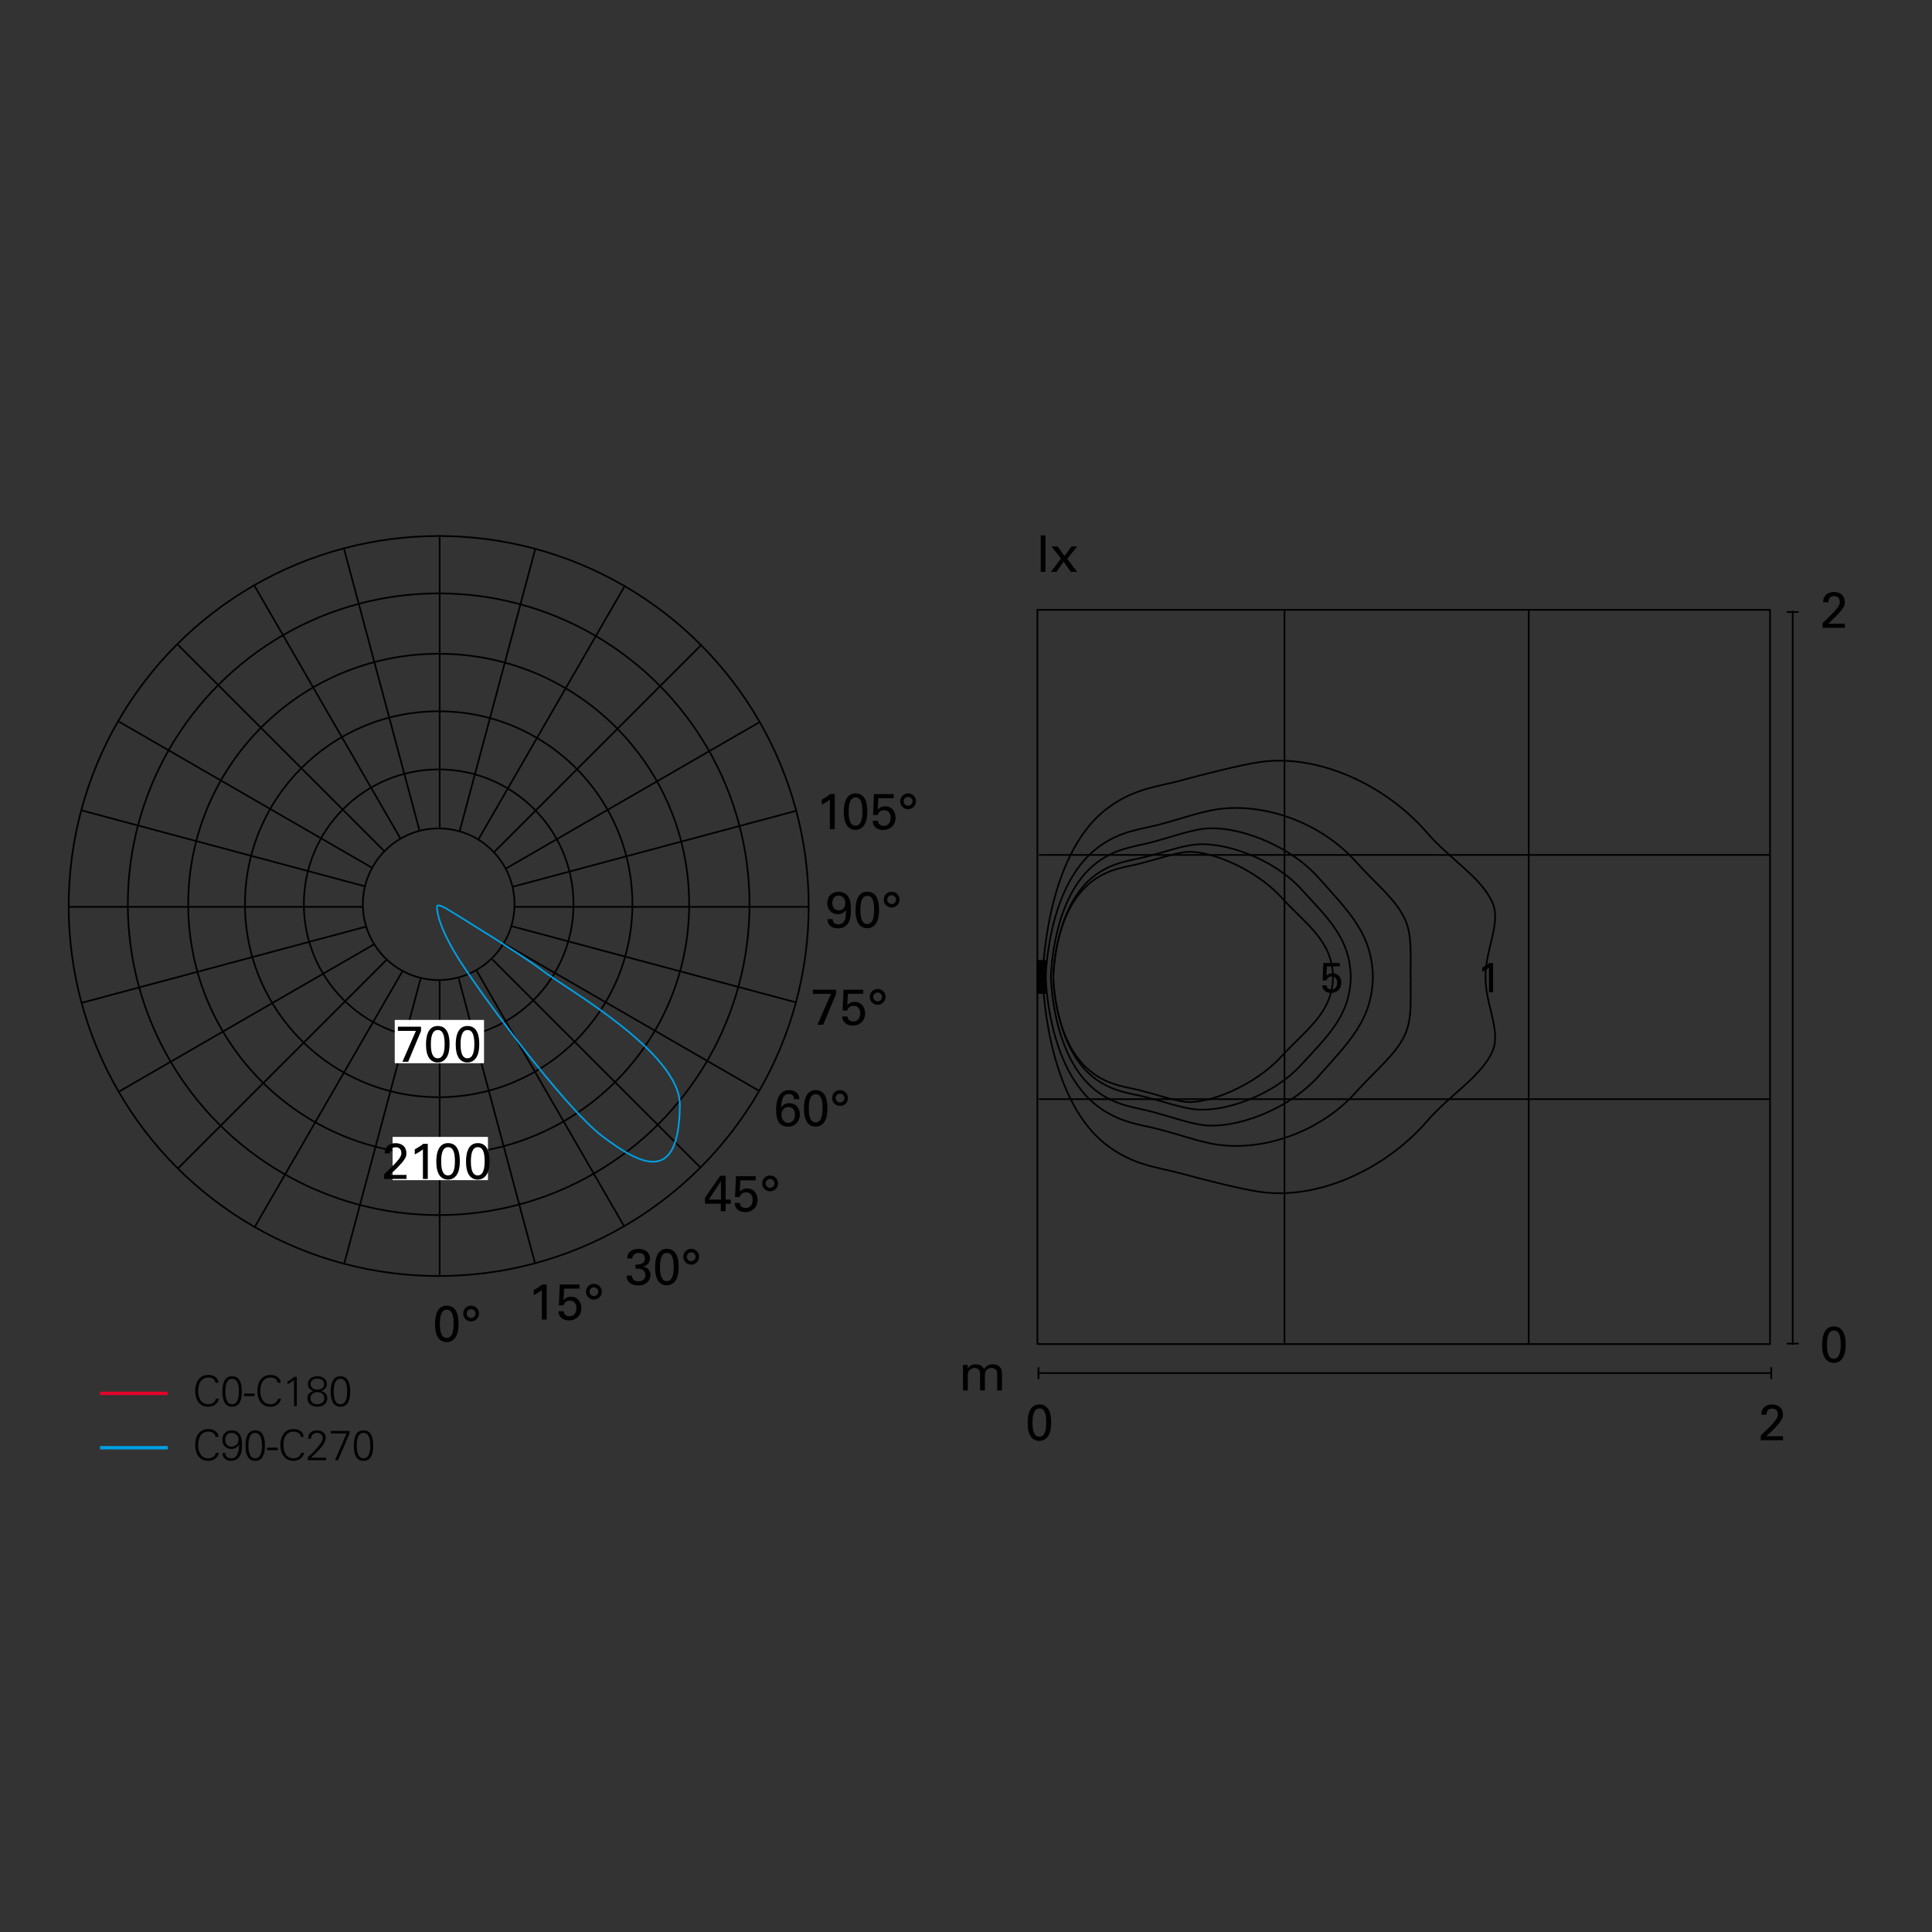 <?xml version="1.0" encoding="utf-8"?>
<!-- Generator: Adobe Illustrator 15.0.0, SVG Export Plug-In . SVG Version: 6.00 Build 0)  -->
<!DOCTYPE svg PUBLIC "-//W3C//DTD SVG 1.1//EN" "http://www.w3.org/Graphics/SVG/1.1/DTD/svg11.dtd">
<svg version="1.1" id="Livello_1" xmlns="http://www.w3.org/2000/svg" xmlns:xlink="http://www.w3.org/1999/xlink" x="0px" y="0px"
	 width="800px" height="800px" viewBox="0 0 800 800" enable-background="new 0 0 800 800" xml:space="preserve">
<rect x="0" y="0" width="800" height="800" fill="#333333" stroke="none"/>
<path fill="none" stroke="#DFDFDF" stroke-width="1.52" d="M78.012,269.405"/>
<path fill="none" stroke="#DFDFDF" stroke-width="1.52" d="M78.012,269.405"/>
<g>
	<defs>
		<rect id="SVGID_1_" x="28.085" y="196.299" width="760.074" height="408.605"/>
	</defs>
	<clipPath id="SVGID_2_">
		<use xlink:href="#SVGID_1_"  overflow="visible"/>
	</clipPath>
	<circle clip-path="url(#SVGID_2_)" fill="none" stroke="#000000" stroke-width="0.7" cx="181.648" cy="374.426" r="31.398"/>
	<circle clip-path="url(#SVGID_2_)" fill="none" stroke="#000000" stroke-width="0.7" cx="181.648" cy="374.426" r="55.826"/>
	
		<ellipse clip-path="url(#SVGID_2_)" fill="none" stroke="#000000" stroke-width="0.7" cx="181.648" cy="374.426" rx="80.212" ry="79.904"/>
	<circle clip-path="url(#SVGID_2_)" fill="none" stroke="#000000" stroke-width="0.7" cx="181.648" cy="374.426" r="103.716"/>
	<circle clip-path="url(#SVGID_2_)" fill="none" stroke="#000000" stroke-width="0.7" cx="181.648" cy="374.426" r="128.717"/>
</g>
<line fill="none" stroke="#000000" stroke-width="0.7" x1="182.058" y1="528.422" x2="182.058" y2="406.032"/>
<line fill="none" stroke="#000000" stroke-width="0.7" x1="182.058" y1="221.599" x2="182.058" y2="343.413"/>
<g>
	<defs>
		<rect id="SVGID_3_" x="28.085" y="196.299" width="760.074" height="408.605"/>
	</defs>
	<clipPath id="SVGID_4_">
		<use xlink:href="#SVGID_3_"  overflow="visible"/>
	</clipPath>
	
		<line clip-path="url(#SVGID_4_)" fill="none" stroke="#000000" stroke-width="0.7" x1="28.247" y1="375.512" x2="150.062" y2="375.512"/>
</g>
<line fill="none" stroke="#000000" stroke-width="0.7" x1="334.764" y1="375.512" x2="213.168" y2="375.512"/>
<line fill="none" stroke="#000000" stroke-width="0.7" x1="33.725" y1="335.547" x2="151.389" y2="367.074"/>
<line fill="none" stroke="#000000" stroke-width="0.7" x1="33.725" y1="415.274" x2="151.389" y2="383.747"/>
<line fill="none" stroke="#000000" stroke-width="0.7" x1="329.749" y1="335.719" x2="212.388" y2="367.165"/>
<line fill="none" stroke="#000000" stroke-width="0.7" x1="329.654" y1="415.077" x2="211.871" y2="383.518"/>
<line fill="none" stroke="#000000" stroke-width="0.7" x1="48.89" y1="298.603" x2="154.385" y2="359.511"/>
<line fill="none" stroke="#000000" stroke-width="0.7" x1="48.89" y1="452.219" x2="154.949" y2="390.985"/>
<line fill="none" stroke="#000000" stroke-width="0.7" x1="314.482" y1="299.032" x2="209.321" y2="359.747"/>
<line fill="none" stroke="#000000" stroke-width="0.7" x1="314.337" y1="451.706" x2="208.262" y2="390.464"/>
<line fill="none" stroke="#000000" stroke-width="0.7" x1="73.567" y1="266.881" x2="159.132" y2="352.445"/>
<line fill="none" stroke="#000000" stroke-width="0.7" x1="73.567" y1="483.94" x2="160.099" y2="397.409"/>
<line fill="none" stroke="#000000" stroke-width="0.7" x1="290.548" y1="266.881" x2="204.412" y2="353.017"/>
<line fill="none" stroke="#000000" stroke-width="0.7" x1="290.132" y1="483.524" x2="203.936" y2="397.328"/>
<line fill="none" stroke="#000000" stroke-width="0.7" x1="105.282" y1="242.389" x2="165.953" y2="347.474"/>
<line fill="none" stroke="#000000" stroke-width="0.7" x1="105.282" y1="508.433" x2="166.577" y2="402.268"/>
<line fill="none" stroke="#000000" stroke-width="0.7" x1="258.833" y1="242.389" x2="197.925" y2="347.884"/>
<line fill="none" stroke="#000000" stroke-width="0.7" x1="258.338" y1="507.576" x2="197.35" y2="401.941"/>
<line fill="none" stroke="#000000" stroke-width="0.7" x1="142.392" y1="227.038" x2="173.709" y2="343.916"/>
<line fill="none" stroke="#000000" stroke-width="0.7" x1="142.525" y1="523.286" x2="174.233" y2="404.951"/>
<line fill="none" stroke="#000000" stroke-width="0.7" x1="221.723" y1="227.038" x2="190.279" y2="344.391"/>
<line fill="none" stroke="#000000" stroke-width="0.7" x1="221.614" y1="523.376" x2="189.956" y2="405.225"/>
<g>
	<defs>
		<rect id="SVGID_5_" x="28.085" y="196.299" width="760.074" height="408.605"/>
	</defs>
	<clipPath id="SVGID_6_">
		<use xlink:href="#SVGID_5_"  overflow="visible"/>
	</clipPath>
	<circle clip-path="url(#SVGID_6_)" fill="none" stroke="#000000" stroke-width="0.7" cx="181.648" cy="375.161" r="153.213"/>
</g>
<rect x="162.574" y="470.846" fill="#FFFFFF" width="39.422" height="17.812"/>
<rect x="162.574" y="470.846" fill="#FFFFFF" width="39.422" height="17.812"/>
<rect x="163.486" y="422.364" fill="#FFFFFF" width="36.894" height="17.813"/>
<rect x="163.486" y="422.364" fill="#FFFFFF" width="36.894" height="17.813"/>
<g>
	<defs>
		<rect id="SVGID_7_" x="28.085" y="196.299" width="760.074" height="408.605"/>
	</defs>
	<clipPath id="SVGID_8_">
		<use xlink:href="#SVGID_7_"  overflow="visible"/>
	</clipPath>
	<path clip-path="url(#SVGID_8_)" fill="none" stroke="#009FE3" stroke-width="0.7" d="M180.956,375.428
		c0,0-0.586,5.863,7.915,19.935c8.502,14.072,44.562,63.075,60.686,75.226s31.69,19.947,31.955-13.074
		c0.173-21.648-47.493-48.417-56.581-55.408c-9.088-6.991-38.991-25.212-38.991-25.212S180.946,373.668,180.956,375.428z"/>
</g>
<line fill="none" stroke="#009FE3" stroke-width="1.4" x1="41.429" y1="599.472" x2="69.439" y2="599.472"/>
<line fill="none" stroke="#E4042A" stroke-width="1.4" x1="41.429" y1="576.962" x2="69.439" y2="576.962"/>
<g>
	<defs>
		<rect id="SVGID_9_" x="28.085" y="196.299" width="760.074" height="408.605"/>
	</defs>
	<clipPath id="SVGID_10_">
		<use xlink:href="#SVGID_9_"  overflow="visible"/>
	</clipPath>
	<path clip-path="url(#SVGID_10_)" d="M150.526,592.271c-3.308,0-4.024,3.235-4.024,6.316s0.716,6.316,4.024,6.316
		c3.307,0,4.024-3.235,4.024-6.316S153.833,592.271,150.526,592.271 M150.526,593.319c2.573,0,2.801,3.466,2.801,5.269
		s-0.228,5.269-2.801,5.269c-2.574,0-2.801-3.466-2.801-5.269S147.952,593.319,150.526,593.319 M144.715,592.534H137v1.048h6.526
		l-4.846,11.06h1.33l4.706-11.095V592.534z M135.038,604.642v-1.048h-6.247c1.873-1.803,6.09-5.356,6.09-8.191
		c0-2.101-1.678-3.131-3.622-3.131c-2.101,0-3.709,1.328-3.709,3.463h1.223c0-1.418,0.998-2.415,2.451-2.415
		c1.313,0,2.434,0.735,2.434,2.153c0,2.17-4.657,6.563-6.23,7.981v1.188H135.038z M125.762,594.965
		c-0.175-2.275-2.135-3.218-4.2-3.218c-3.815,0-5.44,3.112-5.44,6.579c0,3.5,1.608,6.578,5.44,6.578c2.03,0,3.973-1.206,4.34-3.323
		h-1.225c-0.315,1.575-1.715,2.275-3.115,2.275c-3.237,0-4.217-2.94-4.217-5.53c0-2.592,0.98-5.531,4.217-5.531
		c1.435,0,2.765,0.63,2.975,2.17H125.762z M110.592,600.495H115v-1.049h-4.408V600.495z M105.673,592.271
		c-3.307,0-4.023,3.235-4.023,6.316s0.716,6.316,4.023,6.316c3.308,0,4.024-3.235,4.024-6.316S108.981,592.271,105.673,592.271
		 M105.673,593.319c2.574,0,2.802,3.466,2.802,5.269s-0.228,5.269-2.802,5.269c-2.573,0-2.801-3.466-2.801-5.269
		S103.101,593.319,105.673,593.319 M92.077,601.668c0.157,1.926,1.38,3.236,3.534,3.236c3.868,0,4.601-3.395,4.601-6.648
		c0-3.011-0.786-5.984-4.304-5.984c-2.346,0-3.866,1.644-3.866,3.954c0,2.171,1.52,3.761,3.709,3.761c1.4,0,2.608-0.681,3.204-1.853
		h0.035c0,1.836-0.298,5.723-3.064,5.723c-1.488,0-2.574-0.596-2.626-2.188H92.077z M95.926,593.319
		c1.663,0,2.853,1.174,2.853,2.836c0,1.681-1.243,2.871-2.923,2.871c-1.593,0-2.591-1.121-2.591-2.714
		C93.265,594.633,94.124,593.319,95.926,593.319 M90.465,594.965c-0.175-2.275-2.135-3.218-4.2-3.218
		c-3.815,0-5.44,3.112-5.44,6.579c0,3.5,1.607,6.578,5.44,6.578c2.03,0,3.973-1.206,4.34-3.323H89.38
		c-0.315,1.575-1.715,2.275-3.115,2.275c-3.238,0-4.217-2.94-4.217-5.53c0-2.592,0.979-5.531,4.217-5.531
		c1.435,0,2.765,0.63,2.975,2.17H90.465z"/>
	<path clip-path="url(#SVGID_10_)" d="M140.971,569.872c-3.308,0-4.024,3.234-4.024,6.315s0.716,6.317,4.024,6.317
		c3.308,0,4.024-3.236,4.024-6.317S144.279,569.872,140.971,569.872 M140.971,570.92c2.573,0,2.801,3.465,2.801,5.268
		s-0.228,5.27-2.801,5.27c-2.574,0-2.801-3.467-2.801-5.27S138.397,570.92,140.971,570.92 M129.945,575.961
		c-1.575,0.331-2.658,1.434-2.641,2.992c0,2.45,2.081,3.552,4.112,3.552c2.031,0,4.111-1.102,4.111-3.552
		c0-1.611-0.996-2.592-2.606-3.011v-0.035v0.019c1.383-0.315,2.431-1.33,2.431-2.8c0-2.241-1.993-3.254-3.936-3.254
		c-1.943,0-3.937,1.013-3.937,3.254c0,1.435,1.048,2.66,2.466,2.8V575.961z M131.417,570.832c1.348,0,2.801,0.665,2.801,2.294
		c0,1.505-1.191,2.275-2.801,2.275c-1.611,0-2.801-0.771-2.801-2.275C128.615,571.497,130.068,570.832,131.417,570.832
		 M131.417,581.457c-1.506,0-2.889-0.771-2.889-2.504c0-1.733,1.383-2.504,2.889-2.504c1.505,0,2.888,0.771,2.888,2.504
		C134.304,580.686,132.921,581.457,131.417,581.457 M119.027,573.178c0.98-0.473,1.925-1.051,2.73-1.821v10.885h1.135v-12.107
		h-1.083c-0.787,0.786-1.75,1.486-2.782,1.906V573.178z M116.208,572.564c-0.175-2.274-2.135-3.218-4.2-3.218
		c-3.815,0-5.44,3.113-5.44,6.579c0,3.5,1.608,6.579,5.44,6.579c2.03,0,3.973-1.206,4.34-3.324h-1.225
		c-0.315,1.576-1.715,2.276-3.115,2.276c-3.237,0-4.217-2.941-4.217-5.531c0-2.591,0.98-5.531,4.217-5.531
		c1.435,0,2.765,0.63,2.975,2.17H116.208z M101.038,578.095h4.408v-1.048h-4.408V578.095z M96.118,569.872
		c-3.307,0-4.023,3.234-4.023,6.315s0.716,6.317,4.023,6.317c3.308,0,4.024-3.236,4.024-6.317S99.426,569.872,96.118,569.872
		 M96.118,570.92c2.574,0,2.802,3.465,2.802,5.268s-0.228,5.27-2.802,5.27c-2.573,0-2.801-3.467-2.801-5.27
		S93.545,570.92,96.118,570.92 M90.465,572.564c-0.175-2.274-2.135-3.218-4.2-3.218c-3.815,0-5.44,3.113-5.44,6.579
		c0,3.5,1.607,6.579,5.44,6.579c2.03,0,3.973-1.206,4.34-3.324H89.38c-0.315,1.576-1.715,2.276-3.115,2.276
		c-3.238,0-4.217-2.941-4.217-5.531c0-2.591,0.979-5.531,4.217-5.531c1.435,0,2.765,0.63,2.975,2.17H90.465z"/>
	<path clip-path="url(#SVGID_10_)" d="M318.88,488.199c1.008,0,1.828,0.82,1.828,1.828c0,0.988-0.799,1.829-1.828,1.829
		c-1.009,0-1.829-0.819-1.829-1.829C317.051,488.999,317.892,488.199,318.88,488.199 M318.88,486.754
		c-1.808,0-3.275,1.445-3.275,3.273c0,1.809,1.467,3.275,3.275,3.275c1.828,0,3.274-1.488,3.274-3.275
		C322.154,488.199,320.687,486.754,318.88,486.754 M304.183,498.134c0.105,2.479,1.977,3.779,4.328,3.779
		c3.167,0,5.18-2.161,5.18-5.019c0-2.5-1.426-4.786-4.341-4.786c-1.699,0-2.622,0.901-3.063,1.341l0.273-4.703h6.355v-1.698h-8.165
		l-0.378,8.648h1.915c0.105-0.336,0.231-0.776,0.671-1.218c0.441-0.44,1.112-0.756,1.951-0.756c1.678,0,2.748,1.155,2.748,3.13
		c0,0.945-0.336,3.341-2.874,3.341c-1.09,0-2.37-0.589-2.412-2.06H304.183z M293.51,496.729l5.022-7.668v7.668H293.51z
		 M298.469,501.577h2.013v-3.15h2.121v-1.698h-2.121v-9.87h-2.265l-6.3,9.072v2.496h6.552V501.577z"/>
	<path clip-path="url(#SVGID_10_)" d="M347.845,452.849c1.009,0,1.828,0.819,1.828,1.828c0,0.988-0.798,1.828-1.828,1.828
		c-1.009,0-1.828-0.819-1.828-1.828C346.017,453.646,346.857,452.849,347.845,452.849 M347.845,451.402
		c-1.807,0-3.275,1.446-3.275,3.274c0,1.808,1.468,3.275,3.275,3.275c1.828,0,3.275-1.489,3.275-3.275
		C351.12,452.849,349.652,451.402,347.845,451.402 M334.908,459.023c0-2.604,0.336-5.943,2.878-5.943
		c2.206,0,2.815,2.415,2.815,5.901c0,2.604-0.42,5.798-2.857,5.798C335.538,464.779,334.908,462.259,334.908,459.023
		 M332.894,459.129c0,2.604,0.462,4.012,0.944,4.978c0.629,1.28,1.952,2.413,3.885,2.413c0.651,0,1.87-0.146,2.899-1.111
		c1.322-1.238,2.014-3.17,2.014-6.615c0-2.731-0.525-7.391-4.871-7.391C333.146,451.402,332.894,456.965,332.894,459.129
		 M326.362,464.947c-1.618,0-2.794-1.387-2.794-3.277c0-1.66,0.945-3.256,2.899-3.256c2.416,0,2.71,2.205,2.71,3.234
		C329.177,464.022,327.665,464.947,326.362,464.947 M331.002,455.139c-0.021-0.566-0.042-1.492-0.776-2.353
		c-0.503-0.545-1.574-1.384-3.486-1.384c-4.599,0-5.375,5.04-5.375,8.209c0,1.849,0.252,3.929,1.322,5.356
		c0.776,1.006,2.183,1.573,3.591,1.573c2.5,0,4.913-1.699,4.913-5.081c0-3.088-2.014-4.661-4.388-4.661
		c-2.122,0-2.92,1.174-3.382,1.846c0.189-3.862,1.113-5.67,3.214-5.67c0.925,0,2.185,0.462,2.206,2.164H331.002z"/>
	<path clip-path="url(#SVGID_10_)" d="M363.421,410.961c1.008,0,1.828,0.82,1.828,1.828c0,0.987-0.799,1.829-1.828,1.829
		c-1.009,0-1.829-0.82-1.829-1.829C361.592,411.76,362.433,410.961,363.421,410.961 M363.421,409.515
		c-1.808,0-3.275,1.446-3.275,3.274c0,1.808,1.467,3.274,3.275,3.274c1.828,0,3.274-1.487,3.274-3.274
		C366.695,410.961,365.228,409.515,363.421,409.515 M348.724,420.895c0.105,2.479,1.977,3.779,4.328,3.779
		c3.167,0,5.18-2.161,5.18-5.018c0-2.5-1.426-4.786-4.341-4.786c-1.699,0-2.622,0.9-3.063,1.341l0.273-4.704h6.355v-1.698h-8.165
		l-0.378,8.649h1.915c0.105-0.336,0.231-0.777,0.671-1.218c0.441-0.441,1.112-0.757,1.951-0.757c1.678,0,2.748,1.155,2.748,3.131
		c0,0.944-0.336,3.341-2.874,3.341c-1.091,0-2.37-0.589-2.412-2.061H348.724z M336.605,411.549h7.474l-5.585,12.789h2.373
		l5.332-12.769v-1.761h-9.594V411.549z"/>
	<path clip-path="url(#SVGID_10_)" d="M369.208,370.694c1.008,0,1.828,0.819,1.828,1.828c0,0.987-0.799,1.828-1.828,1.828
		c-1.009,0-1.829-0.819-1.829-1.828C367.379,371.492,368.22,370.694,369.208,370.694 M369.208,369.247
		c-1.808,0-3.275,1.447-3.275,3.275c0,1.807,1.467,3.274,3.275,3.274c1.828,0,3.274-1.488,3.274-3.274
		C372.482,370.694,371.015,369.247,369.208,369.247 M356.27,376.869c0-2.604,0.337-5.944,2.879-5.944
		c2.206,0,2.815,2.415,2.815,5.902c0,2.605-0.42,5.797-2.857,5.797C356.901,382.624,356.27,380.104,356.27,376.869 M354.257,376.975
		c0,2.604,0.461,4.012,0.944,4.978c0.629,1.28,1.952,2.413,3.885,2.413c0.651,0,1.87-0.147,2.899-1.112
		c1.321-1.237,2.013-3.17,2.013-6.614c0-2.731-0.524-7.392-4.87-7.392C354.509,369.247,354.257,374.812,354.257,376.975
		 M350.036,373.992c0,1.744-1.009,2.962-2.647,2.962c-1.597,0-2.753-1.092-2.753-2.982c0-1.724,0.904-3.131,2.606-3.131
		C348.67,370.841,350.036,371.892,350.036,373.992 M342.623,380.607c0.084,3.023,2.391,3.8,4.366,3.8
		c5.333,0,5.354-5.523,5.354-7.663c0-1.975-0.167-3.025-0.419-3.907c-0.839-2.939-3.128-3.568-4.682-3.568
		c-2.29,0-4.661,1.342-4.661,4.682c0,3.046,2.118,4.598,4.429,4.598c1.135,0,2.501-0.398,3.257-1.824
		c0.105,2.266,0.084,6.026-3.109,6.026c-1.639,0-2.333-0.882-2.333-2.143H342.623z"/>
	<path clip-path="url(#SVGID_10_)" d="M376.026,329.971c1.009,0,1.828,0.82,1.828,1.828c0,0.988-0.798,1.829-1.828,1.829
		c-1.009,0-1.829-0.82-1.829-1.829C374.197,330.77,375.038,329.971,376.026,329.971 M376.026,328.524
		c-1.807,0-3.275,1.446-3.275,3.274c0,1.808,1.468,3.274,3.275,3.274c1.828,0,3.275-1.487,3.275-3.274
		C379.301,329.971,377.833,328.524,376.026,328.524 M361.329,339.904c0.105,2.479,1.977,3.779,4.328,3.779
		c3.167,0,5.181-2.161,5.181-5.018c0-2.5-1.427-4.786-4.342-4.786c-1.699,0-2.622,0.9-3.063,1.341l0.273-4.704h6.356v-1.698h-8.166
		l-0.378,8.649h1.915c0.105-0.336,0.231-0.777,0.671-1.218c0.441-0.441,1.112-0.757,1.951-0.757c1.678,0,2.748,1.155,2.748,3.131
		c0,0.944-0.335,3.341-2.874,3.341c-1.09,0-2.37-0.589-2.412-2.061H361.329z M351.413,336.146c0-2.604,0.336-5.944,2.878-5.944
		c2.206,0,2.815,2.416,2.815,5.902c0,2.605-0.42,5.798-2.857,5.798C352.043,341.901,351.413,339.381,351.413,336.146
		 M349.399,336.251c0,2.604,0.462,4.012,0.944,4.978c0.629,1.281,1.952,2.413,3.885,2.413c0.651,0,1.87-0.147,2.899-1.111
		c1.321-1.238,2.014-3.171,2.014-6.615c0-2.73-0.525-7.391-4.871-7.391C349.651,328.524,349.399,334.088,349.399,336.251
		 M343.645,343.348h2.013v-14.529h-1.866c-0.819,0.693-2.163,1.574-3.528,2.288v2.101c1.029-0.483,2.478-1.345,3.381-2.101V343.348z
		"/>
	<path clip-path="url(#SVGID_10_)" d="M286.218,518.563c1.008,0,1.828,0.819,1.828,1.828c0,0.988-0.799,1.828-1.828,1.828
		c-1.009,0-1.829-0.819-1.829-1.828C284.389,519.36,285.23,518.563,286.218,518.563 M286.218,517.116
		c-1.808,0-3.275,1.446-3.275,3.274c0,1.808,1.467,3.275,3.275,3.275c1.828,0,3.274-1.489,3.274-3.275
		C289.492,518.563,288.025,517.116,286.218,517.116 M273.28,524.738c0-2.605,0.337-5.944,2.879-5.944
		c2.206,0,2.815,2.415,2.815,5.901c0,2.604-0.42,5.798-2.857,5.798C273.911,530.493,273.28,527.973,273.28,524.738 M271.267,524.843
		c0,2.604,0.461,4.012,0.944,4.978c0.629,1.28,1.952,2.413,3.885,2.413c0.651,0,1.87-0.146,2.899-1.111
		c1.321-1.238,2.013-3.17,2.013-6.615c0-2.731-0.524-7.391-4.87-7.391C271.519,517.116,271.267,522.679,271.267,524.843
		 M259.465,528.203c0.021,0.608,0.042,1.66,0.861,2.584c0.924,1.068,2.457,1.51,3.99,1.51c3.38,0,5.037-2.245,5.037-4.283
		c0-0.294,0-3.088-3.105-3.528c2.245-0.503,2.895-2.226,2.895-3.423c0-2.017-1.573-3.926-4.743-3.926
		c-1.176,0-4.578,0.357-4.704,3.968h2.121c0.189-1.807,1.554-2.29,2.646-2.29c1.449,0,2.562,0.651,2.562,2.29
		c0,2.354-2.436,2.647-3.885,2.521v1.699c0.735-0.021,1.26-0.042,2.016,0.104c1.071,0.231,2.1,1.029,2.1,2.563
		c0,1.281-0.861,2.584-2.898,2.584c-1.785,0-2.688-0.987-2.667-2.374H259.465z"/>
	<path clip-path="url(#SVGID_10_)" d="M245.919,533.033c1.008,0,1.828,0.819,1.828,1.828c0,0.987-0.799,1.828-1.828,1.828
		c-1.009,0-1.829-0.819-1.829-1.828C244.09,533.832,244.931,533.033,245.919,533.033 M245.919,531.587
		c-1.808,0-3.275,1.446-3.275,3.274c0,1.808,1.467,3.274,3.275,3.274c1.828,0,3.274-1.488,3.274-3.274
		C249.193,533.033,247.726,531.587,245.919,531.587 M231.222,542.967c0.105,2.479,1.977,3.779,4.328,3.779
		c3.167,0,5.18-2.161,5.18-5.019c0-2.5-1.426-4.785-4.341-4.785c-1.699,0-2.622,0.9-3.063,1.341l0.273-4.704h6.355v-1.698h-8.165
		l-0.378,8.649h1.915c0.105-0.336,0.231-0.777,0.671-1.219c0.441-0.44,1.112-0.756,1.951-0.756c1.678,0,2.748,1.155,2.748,3.13
		c0,0.945-0.336,3.342-2.874,3.342c-1.091,0-2.37-0.59-2.412-2.061H231.222z M224.374,546.41h2.013v-14.529h-1.866
		c-0.819,0.693-2.163,1.574-3.528,2.288v2.1c1.029-0.482,2.478-1.344,3.381-2.1V546.41z"/>
	<path clip-path="url(#SVGID_10_)" d="M195.078,542.083c1.008,0,1.828,0.818,1.828,1.828c0,0.987-0.799,1.827-1.828,1.827
		c-1.009,0-1.829-0.818-1.829-1.827C193.249,542.881,194.09,542.083,195.078,542.083 M195.078,540.636
		c-1.808,0-3.275,1.447-3.275,3.275c0,1.807,1.467,3.274,3.275,3.274c1.828,0,3.274-1.489,3.274-3.274
		C198.352,542.083,196.885,540.636,195.078,540.636 M182.14,548.258c0-2.605,0.337-5.944,2.879-5.944
		c2.206,0,2.815,2.415,2.815,5.902c0,2.604-0.42,5.797-2.857,5.797C182.771,554.013,182.14,551.493,182.14,548.258 M180.127,548.362
		c0,2.605,0.461,4.013,0.944,4.979c0.629,1.28,1.952,2.413,3.885,2.413c0.651,0,1.87-0.147,2.899-1.112
		c1.321-1.238,2.013-3.17,2.013-6.615c0-2.73-0.524-7.391-4.87-7.391C180.379,540.636,180.127,546.199,180.127,548.362"/>
	<path clip-path="url(#SVGID_10_)" d="M194.985,480.958c0-2.604,0.337-5.943,2.879-5.943c2.206,0,2.815,2.416,2.815,5.901
		c0,2.605-0.42,5.799-2.857,5.799C195.616,486.715,194.985,484.193,194.985,480.958 M192.972,481.063
		c0,2.604,0.461,4.012,0.944,4.978c0.629,1.281,1.952,2.413,3.885,2.413c0.651,0,1.87-0.146,2.899-1.11
		c1.321-1.239,2.013-3.171,2.013-6.616c0-2.73-0.524-7.39-4.87-7.39C193.224,473.338,192.972,478.9,192.972,481.063 M182.68,480.958
		c0-2.604,0.336-5.943,2.878-5.943c2.206,0,2.815,2.416,2.815,5.901c0,2.605-0.42,5.799-2.857,5.799
		C183.31,486.715,182.68,484.193,182.68,480.958 M180.666,481.063c0,2.604,0.462,4.012,0.944,4.978
		c0.629,1.281,1.952,2.413,3.885,2.413c0.651,0,1.87-0.146,2.899-1.11c1.321-1.239,2.014-3.171,2.014-6.616
		c0-2.73-0.525-7.39-4.871-7.39C180.918,473.338,180.666,478.9,180.666,481.063 M175.122,488.16h2.013v-14.528h-1.866
		c-0.819,0.692-2.163,1.573-3.528,2.287v2.101c1.029-0.483,2.478-1.344,3.381-2.101V488.16z M159.078,488.16h9.237v-1.655h-6.909
		l2.543-2.416c0.42-0.421,2.269-2.331,2.688-2.857c1.573-1.995,1.636-2.709,1.636-3.633c0-3.108-2.265-4.24-4.492-4.24
		c-0.925,0-2.144,0.188-3.151,1.048c-1.258,1.091-1.321,2.478-1.342,3.192h2.202c0-0.547,0.042-2.542,2.375-2.542
		c2.08,0,2.332,1.659,2.332,2.374c0,0.776-0.231,1.428-1.072,2.583c-0.651,0.882-1.449,1.723-2.248,2.5l-3.799,3.738V488.16z"/>
	<path clip-path="url(#SVGID_10_)" d="M190.723,432.455c0-2.604,0.336-5.943,2.879-5.943c2.206,0,2.815,2.416,2.815,5.901
		c0,2.605-0.42,5.799-2.857,5.799C191.354,438.212,190.723,435.69,190.723,432.455 M188.71,432.561c0,2.604,0.461,4.012,0.944,4.978
		c0.629,1.281,1.952,2.413,3.885,2.413c0.651,0,1.869-0.146,2.899-1.11c1.321-1.239,2.013-3.171,2.013-6.616
		c0-2.73-0.524-7.39-4.87-7.39C188.962,424.835,188.71,430.397,188.71,432.561 M178.417,432.455c0-2.604,0.337-5.943,2.879-5.943
		c2.206,0,2.815,2.416,2.815,5.901c0,2.605-0.42,5.799-2.857,5.799C179.048,438.212,178.417,435.69,178.417,432.455
		 M176.404,432.561c0,2.604,0.461,4.012,0.944,4.978c0.629,1.281,1.952,2.413,3.885,2.413c0.651,0,1.87-0.146,2.899-1.11
		c1.321-1.239,2.013-3.171,2.013-6.616c0-2.73-0.524-7.39-4.87-7.39C176.656,424.835,176.404,430.397,176.404,432.561
		 M164.749,426.868h7.474l-5.585,12.789h2.373l5.332-12.768v-1.761h-9.594V426.868z"/>
</g>
<path fill="none" stroke="#000000" stroke-width="0.7" stroke-linecap="round" stroke-linejoin="round" stroke-miterlimit="10" d="
	M531.888,252.582v303.981 M633.014,252.582v303.981 M732.629,354.01H430.463 M732.629,455.133H430.463 M732.935,556.563H429.557
	V252.512h303.378V556.563z"/>
<g>
	<defs>
		<rect id="SVGID_11_" x="28.085" y="196.299" width="760.074" height="408.605"/>
	</defs>
	<clipPath id="SVGID_12_">
		<use xlink:href="#SVGID_11_"  overflow="visible"/>
	</clipPath>
	<path clip-path="url(#SVGID_12_)" d="M427.542,589.156c0-2.605,0.336-5.944,2.878-5.944c2.206,0,2.815,2.415,2.815,5.902
		c0,2.604-0.42,5.797-2.857,5.797C428.172,594.911,427.542,592.391,427.542,589.156 M425.528,589.261
		c0,2.605,0.461,4.012,0.943,4.979c0.63,1.279,1.953,2.413,3.886,2.413c0.651,0,1.87-0.147,2.899-1.112
		c1.32-1.238,2.013-3.17,2.013-6.615c0-2.73-0.524-7.391-4.87-7.391C425.78,581.534,425.528,587.098,425.528,589.261"/>
</g>
<path d="M441.92,231.405l4.115-5.144h-2.331l-2.939,3.968l-2.813-3.968h-2.583l3.947,5.018l-4.179,5.522h2.311l2.98-4.221
	l3.002,4.221h2.604L441.92,231.405z M430.938,236.802h1.972v-15.117h-1.972V236.802z"/>
<g>
	<defs>
		<rect id="SVGID_13_" x="28.085" y="196.299" width="760.074" height="408.605"/>
	</defs>
	<clipPath id="SVGID_14_">
		<use xlink:href="#SVGID_13_"  overflow="visible"/>
	</clipPath>
	<path clip-path="url(#SVGID_14_)" d="M398.754,575.744h1.992v-5.985c0-0.672,0.021-1.533,0.463-2.142
		c0.23-0.315,0.966-1.155,2.311-1.155c1.556,0,2.312,1.008,2.312,2.31v6.973h1.991v-5.901c0-0.462,0-1.617,0.464-2.269
		c0.272-0.378,0.966-1.112,2.248-1.112c1.008,0,1.681,0.44,2.017,0.924c0.189,0.273,0.357,0.672,0.357,1.596v6.763h1.992v-7.077
		c0-3.106-2.35-3.735-3.862-3.735c-2.332,0-3.194,1.383-3.55,1.971c-0.379-0.775-1.112-1.971-3.443-1.971
		c-0.902,0-2.332,0.146-3.341,1.803v-1.529h-1.992l0.042,1.405V575.744z"/>
	<path clip-path="url(#SVGID_14_)" d="M729.081,596.357h9.236v-1.656h-6.909l2.544-2.416c0.42-0.42,2.269-2.33,2.688-2.856
		c1.573-1.995,1.636-2.709,1.636-3.633c0-3.108-2.265-4.24-4.492-4.24c-0.925,0-2.144,0.188-3.15,1.048
		c-1.258,1.091-1.321,2.478-1.342,3.192h2.202c0-0.547,0.041-2.542,2.375-2.542c2.079,0,2.331,1.658,2.331,2.374
		c0,0.776-0.23,1.428-1.071,2.583c-0.651,0.882-1.449,1.723-2.248,2.5l-3.799,3.738V596.357z"/>
	<path clip-path="url(#SVGID_14_)" d="M756.515,556.866c0-2.605,0.337-5.944,2.879-5.944c2.206,0,2.814,2.415,2.814,5.902
		c0,2.604-0.42,5.797-2.856,5.797C757.146,562.621,756.515,560.101,756.515,556.866 M754.501,556.971
		c0,2.605,0.461,4.012,0.944,4.979c0.629,1.279,1.952,2.413,3.885,2.413c0.651,0,1.87-0.147,2.899-1.112
		c1.32-1.238,2.013-3.17,2.013-6.615c0-2.73-0.524-7.391-4.87-7.391C754.753,549.244,754.501,554.808,754.501,556.971"/>
	<path clip-path="url(#SVGID_14_)" d="M754.69,259.941h9.236v-1.656h-6.908l2.543-2.416c0.42-0.42,2.269-2.331,2.688-2.856
		c1.573-1.995,1.636-2.709,1.636-3.633c0-3.108-2.265-4.24-4.491-4.24c-0.926,0-2.145,0.188-3.151,1.048
		c-1.258,1.091-1.321,2.477-1.342,3.192h2.202c0-0.548,0.042-2.542,2.375-2.542c2.08,0,2.332,1.658,2.332,2.373
		c0,0.777-0.231,1.429-1.072,2.584c-0.651,0.882-1.449,1.723-2.248,2.5l-3.799,3.738V259.941z"/>
</g>
<path fill="none" stroke="#000000" stroke-width="0.7" stroke-linecap="round" stroke-linejoin="round" stroke-miterlimit="10" d="
	M430.028,568.563h303.426 M430.028,570.776v-4.375 M733.454,570.776v-4.375 M733.409,570.776v-4.375 M430.028,570.776v-4.375"/>
<path fill="none" stroke="#000000" stroke-width="0.7" stroke-linecap="round" stroke-linejoin="round" stroke-miterlimit="10" d="
	M430.028,569.698v-2.221 M740.139,556.363h4.375 M740.139,253.438h4.375 M740.139,253.438h4.375 M740.139,556.363h4.375"/>
<line fill="none" stroke="#000000" stroke-width="0.7" stroke-linecap="round" stroke-linejoin="round" stroke-miterlimit="10" x1="742.328" y1="556.563" x2="742.325" y2="253.137"/>
<g>
	<defs>
		<rect id="SVGID_15_" x="28.085" y="196.299" width="760.074" height="408.605"/>
	</defs>
	<clipPath id="SVGID_16_">
		<use xlink:href="#SVGID_15_"  overflow="visible"/>
	</clipPath>
	<path clip-path="url(#SVGID_16_)" fill="none" stroke="#000000" stroke-width="0.7" d="M436.151,404.139
		c0,0,0.248-27.609,16.37-39.438c7.094-5.203,13.715-5.629,19.431-7.086c7.276-1.855,13.24-4,18.519-4.738
		c9.425-1.32,29.02,6.617,39.933,18.523c10.913,11.902,21.331,18.199,21.579,33.281"/>
	<path clip-path="url(#SVGID_16_)" fill="none" stroke="#000000" stroke-width="0.7" d="M436.151,404.932
		c0,0,0.248,27.609,16.37,39.438c7.094,5.203,13.715,5.629,19.431,7.086c7.276,1.855,13.24,4,18.519,4.738
		c9.425,1.32,29.02-6.617,39.933-18.523c10.913-11.902,21.331-18.199,21.579-33.281"/>
	<path clip-path="url(#SVGID_16_)" fill="none" stroke="#000000" stroke-width="0.7" d="M436.151,404.686
		c0,0,0.295-29.816,17.434-42.34c7.541-5.508,14.58-5.957,20.657-7.504c7.735-1.965,14.076-4.23,19.687-5.016
		c12.416-1.742,33.058,5.492,44.659,18.102c11.603,12.605,20.47,20.781,20.733,36.754"/>
	<path clip-path="url(#SVGID_16_)" fill="none" stroke="#000000" stroke-width="0.7" d="M436.151,404.385
		c0,0,0.295,29.816,17.434,42.34c7.541,5.508,14.58,5.957,20.657,7.504c7.735,1.965,14.076,4.23,19.687,5.016
		c12.416,1.742,33.058-5.492,44.659-18.102c11.603-12.605,20.47-20.781,20.733-36.754"/>
	<path clip-path="url(#SVGID_16_)" fill="none" stroke="#000000" stroke-width="0.7" d="M435.159,404.689
		c0,0,0.36-33.387,18.909-47.406c8.161-6.168,15.778-6.672,22.354-8.402c8.371-2.199,15.233-4.734,21.306-5.617
		c13.437-1.949,35.775,6.152,48.332,20.266c12.556,14.117,22.152,23.27,22.438,41.152"/>
	<path clip-path="url(#SVGID_16_)" fill="none" stroke="#000000" stroke-width="0.7" d="M435.159,404.381
		c0,0,0.36,33.387,18.909,47.406c8.161,6.168,15.778,6.672,22.354,8.402c8.371,2.199,15.233,4.734,21.306,5.617
		c13.437,1.949,35.775-6.152,48.332-20.266c12.556-14.117,22.152-23.27,22.438-41.152"/>
	<path clip-path="url(#SVGID_16_)" fill="none" stroke="#000000" stroke-width="0.7" d="M433.028,404.686
		c0,0,0.475-37.809,21.483-53.688c9.244-6.987,17.873-7.558,25.322-9.515c9.48-2.492,17.256-5.352,24.131-6.363
		c19.742-2.91,43.221,5.66,57.441,21.645c7.847,8.82,16.479,15.453,20.339,23.813c3.139,6.793,2.234,15.023,2.379,24.105"/>
	<path clip-path="url(#SVGID_16_)" fill="none" stroke="#000000" stroke-width="0.7" d="M433.028,404.385
		c0,0,0.475,37.809,21.483,53.688c9.244,6.987,17.873,7.558,25.322,9.515c9.48,2.492,17.256,5.352,24.131,6.363
		c19.742,2.91,43.221-5.66,57.441-21.645c7.847-8.82,16.479-15.453,20.339-23.813c3.139-6.793,2.234-15.023,2.379-24.105"/>
	<path clip-path="url(#SVGID_16_)" fill="none" stroke="#000000" stroke-width="0.7" d="M431.76,404.693
		c0,0,0.68-49.637,26.159-69.504c11.211-8.742,21.676-9.457,30.71-11.91c11.498-3.117,24.507-6.422,32.845-7.688
		c23.942-3.641,52.202,9.234,69.449,29.238c9.515,11.035,22.353,18.367,27.036,28.828c3.805,8.5-3.026,19.66-2.852,31.023"/>
	<path clip-path="url(#SVGID_16_)" fill="none" stroke="#000000" stroke-width="0.7" d="M431.76,404.377
		c0,0,0.68,49.637,26.159,69.504c11.211,8.742,21.676,9.457,30.71,11.91c11.498,3.117,24.507,6.422,32.845,7.688
		c23.942,3.641,52.202-9.234,69.449-29.238c9.515-11.035,22.353-18.367,27.036-28.828c3.805-8.5-3.026-19.66-2.852-31.023"/>
	<path clip-path="url(#SVGID_16_)" d="M547.486,408.002c0.088,2.065,1.647,3.149,3.605,3.149c2.641,0,4.318-1.801,4.318-4.183
		c0-2.083-1.189-3.987-3.618-3.987c-1.416,0-2.186,0.751-2.553,1.118l0.228-3.922h5.296v-1.414h-6.804l-0.315,7.208h1.596
		c0.088-0.28,0.193-0.648,0.56-1.016c0.367-0.368,0.927-0.63,1.625-0.63c1.399,0,2.29,0.962,2.29,2.608
		c0,0.788-0.278,2.783-2.394,2.783c-0.909,0-1.977-0.489-2.011-1.716H547.486z"/>
	<path clip-path="url(#SVGID_16_)" d="M616.572,410.871h1.678v-12.108h-1.556c-0.682,0.578-1.802,1.313-2.94,1.907v1.75
		c0.858-0.402,2.065-1.12,2.818-1.75V410.871z"/>
</g>
<rect x="429.207" y="397.539" fill="#010102" width="4.071" height="13.997"/>
</svg>
